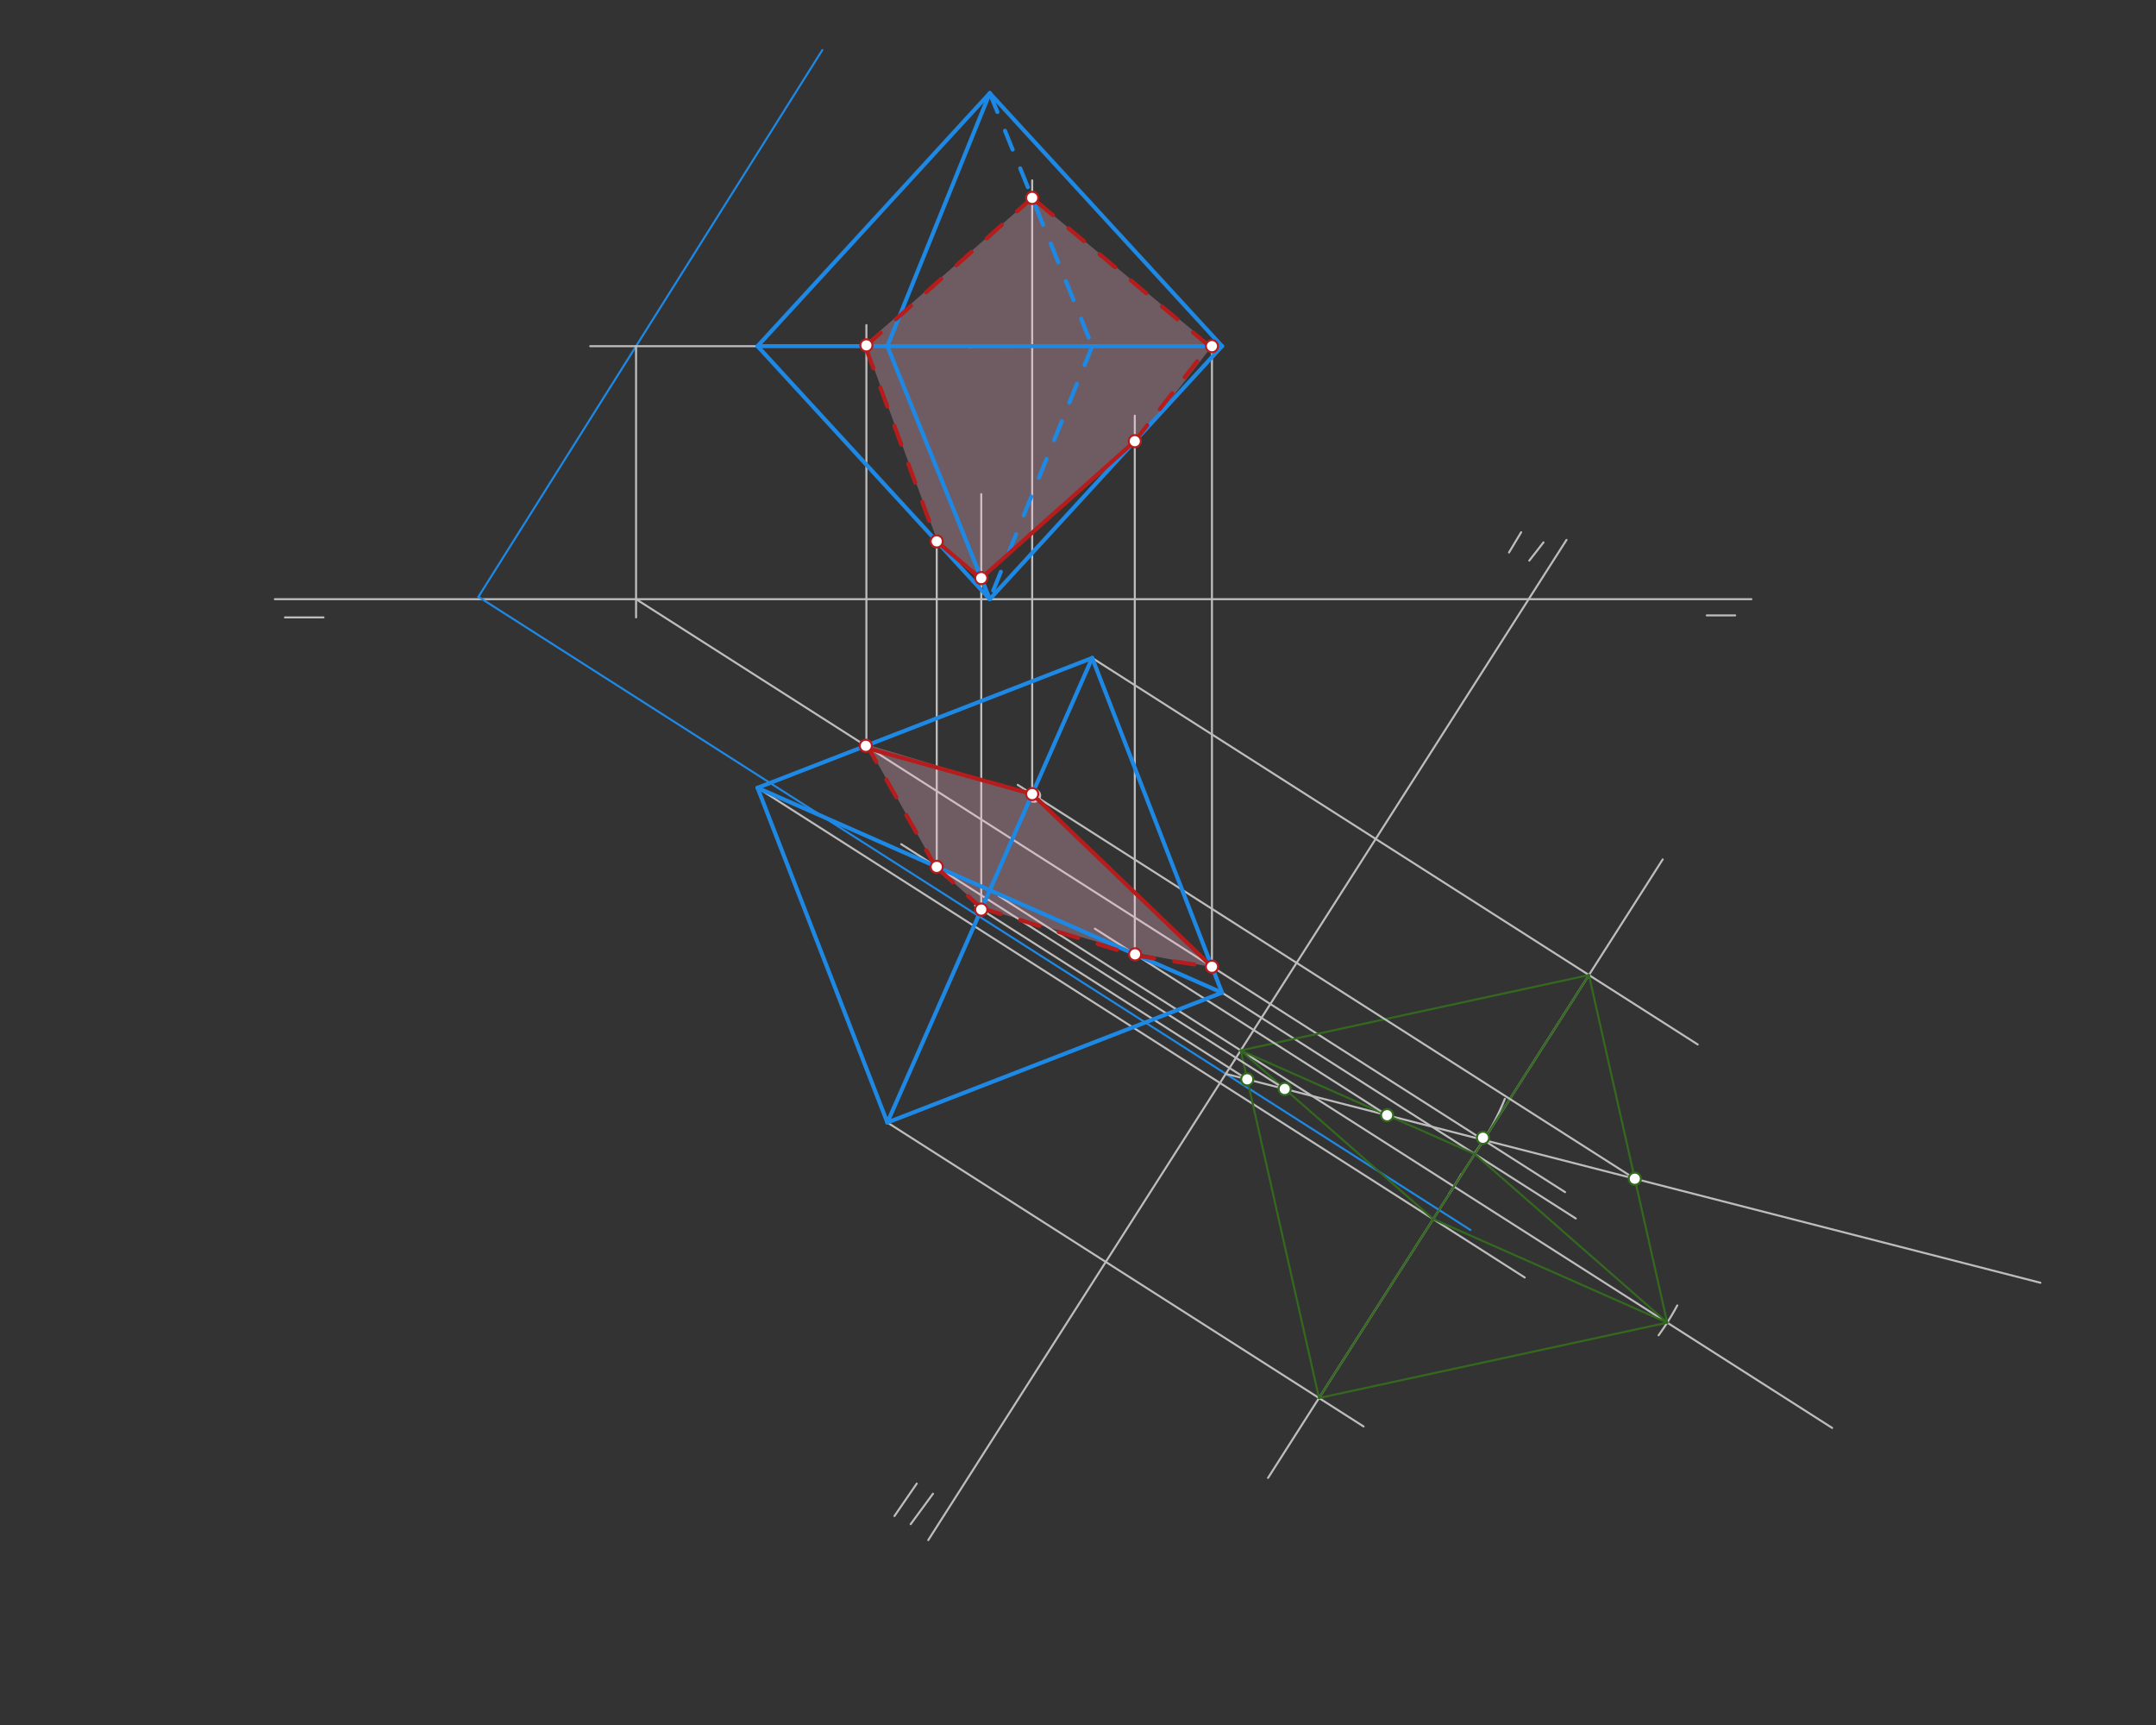 <svg xmlns="http://www.w3.org/2000/svg" class="svg--1it" height="100%" preserveAspectRatio="xMidYMid meet" viewBox="0 0 1062.992 850.394" width="100%"><rect x="0" y="0" width="1062.992" height="850.394" fill="#333333" stroke="none"/><defs><marker id="marker-arrow" markerHeight="16" markerUnits="userSpaceOnUse" markerWidth="24" orient="auto-start-reverse" refX="24" refY="4" viewBox="0 0 24 8"><path d="M 0 0 L 24 4 L 0 8 z" stroke="inherit"></path></marker></defs><g class="aux-layer--1FB"><g class="element--2qn"><line stroke="#BDBDBD" stroke-dasharray="none" stroke-linecap="round" stroke-width="1" x1="135.5" x2="863.5" y1="295.375" y2="295.375"></line></g><g class="element--2qn"><line stroke="#BDBDBD" stroke-dasharray="none" stroke-linecap="round" stroke-width="1" x1="140.5" x2="159.5" y1="304.375" y2="304.375"></line></g><g class="element--2qn"><line stroke="#BDBDBD" stroke-dasharray="none" stroke-linecap="round" stroke-width="1" x1="841.5" x2="855.5" y1="303.375" y2="303.375"></line></g><g class="element--2qn"><path d="M 478.021 171.05 A 124.724 124.724 0 0 1 496.798 170.961" fill="none" stroke="#BDBDBD" stroke-dasharray="none" stroke-linecap="round" stroke-width="1"></path></g><g class="element--2qn"><line stroke="#1E88E5" stroke-dasharray="none" stroke-linecap="round" stroke-width="1" x1="235.877" x2="405.451" y1="294.213" y2="24.659"></line></g><g class="element--2qn"><line stroke="#1E88E5" stroke-dasharray="none" stroke-linecap="round" stroke-width="1" x1="235.877" x2="725" y1="294.213" y2="606.375"></line></g><g class="element--2qn"><line stroke="#BDBDBD" stroke-dasharray="none" stroke-linecap="round" stroke-width="1" x1="608.715" x2="772.352" y1="522.555" y2="266.153"></line></g><g class="element--2qn"><line stroke="#BDBDBD" stroke-dasharray="none" stroke-linecap="round" stroke-width="1" x1="608.715" x2="457.659" y1="522.555" y2="759.243"></line></g><g class="element--2qn"><line stroke="#BDBDBD" stroke-dasharray="none" stroke-linecap="round" stroke-width="1" x1="761" x2="754" y1="267.375" y2="276.375"></line></g><g class="element--2qn"><line stroke="#BDBDBD" stroke-dasharray="none" stroke-linecap="round" stroke-width="1" x1="750" x2="744" y1="262.375" y2="272.375"></line></g><g class="element--2qn"><line stroke="#BDBDBD" stroke-dasharray="none" stroke-linecap="round" stroke-width="1" x1="460" x2="449" y1="736.375" y2="751.375"></line></g><g class="element--2qn"><line stroke="#BDBDBD" stroke-dasharray="none" stroke-linecap="round" stroke-width="1" x1="452" x2="441" y1="731.375" y2="747.375"></line></g><g class="element--2qn"><line stroke="#BDBDBD" stroke-dasharray="none" stroke-linecap="round" stroke-width="1" x1="602.5" x2="291" y1="170.651" y2="170.651"></line></g><g class="element--2qn"><line stroke="#BDBDBD" stroke-dasharray="none" stroke-linecap="round" stroke-width="1" x1="313.608" x2="313.608" y1="170.651" y2="304.375"></line></g><g class="element--2qn"><line stroke="#BDBDBD" stroke-dasharray="none" stroke-linecap="round" stroke-width="1" x1="313.608" x2="771.65" y1="295.375" y2="587.701"></line></g><g class="element--2qn"><path d="M 741.948 541.735 A 124.724 124.724 0 0 1 727.147 568.384" fill="none" stroke="#BDBDBD" stroke-dasharray="none" stroke-linecap="round" stroke-width="1"></path></g><g class="element--2qn"><line stroke="#BDBDBD" stroke-dasharray="none" stroke-linecap="round" stroke-width="1" x1="604.358" x2="1006" y1="529.381" y2="632.375"></line></g><g class="element--2qn"><line stroke="#BDBDBD" stroke-dasharray="none" stroke-linecap="round" stroke-width="1" x1="538.5" x2="837.046" y1="324.375" y2="514.909"></line></g><g class="element--2qn"><line stroke="#BDBDBD" stroke-dasharray="none" stroke-linecap="round" stroke-width="1" x1="602.5" x2="776.923" y1="489.375" y2="600.693"></line></g><g class="element--2qn"><line stroke="#BDBDBD" stroke-dasharray="none" stroke-linecap="round" stroke-width="1" x1="492.43" x2="903.321" y1="441.702" y2="703.936"></line></g><g class="element--2qn"><line stroke="#BDBDBD" stroke-dasharray="none" stroke-linecap="round" stroke-width="1" x1="373.5" x2="751.754" y1="388.375" y2="629.779"></line></g><g class="element--2qn"><line stroke="#BDBDBD" stroke-dasharray="none" stroke-linecap="round" stroke-width="1" x1="437.5" x2="672.29" y1="553.375" y2="703.22"></line></g><g class="element--2qn"><path d="M 714.573 588.396 A 124.724 124.724 0 0 0 720.505 578.854" fill="none" stroke="#BDBDBD" stroke-dasharray="none" stroke-linecap="round" stroke-width="1"></path></g><g class="element--2qn"><path d="M 817.743 658.28 A 124.724 124.724 0 0 0 826.952 643.557" fill="none" stroke="#BDBDBD" stroke-dasharray="none" stroke-linecap="round" stroke-width="1"></path></g><g class="element--2qn"><line stroke="#BDBDBD" stroke-dasharray="none" stroke-linecap="round" stroke-width="1" x1="716.863" x2="819.785" y1="584.937" y2="423.669"></line></g><g class="element--2qn"><line stroke="#BDBDBD" stroke-dasharray="none" stroke-linecap="round" stroke-width="1" x1="716.863" x2="625.188" y1="584.937" y2="728.58"></line></g><g class="element--2qn"><line stroke="#33691E" stroke-dasharray="none" stroke-linecap="round" stroke-width="1" x1="611.725" x2="650.321" y1="517.837" y2="689.199"></line></g><g class="element--2qn"><line stroke="#33691E" stroke-dasharray="none" stroke-linecap="round" stroke-width="1" x1="650.321" x2="822" y1="689.199" y2="652.036"></line></g><g class="element--2qn"><line stroke="#33691E" stroke-dasharray="none" stroke-linecap="round" stroke-width="1" x1="822" x2="783.404" y1="652.036" y2="480.674"></line></g><g class="element--2qn"><line stroke="#33691E" stroke-dasharray="none" stroke-linecap="round" stroke-width="1" x1="783.404" x2="611.725" y1="480.674" y2="517.837"></line></g><g class="element--2qn"><line stroke="#33691E" stroke-dasharray="none" stroke-linecap="round" stroke-width="1" x1="611.725" x2="727.1" y1="517.837" y2="568.896"></line></g><g class="element--2qn"><line stroke="#33691E" stroke-dasharray="none" stroke-linecap="round" stroke-width="1" x1="727.1" x2="822" y1="568.896" y2="652.036"></line></g><g class="element--2qn"><line stroke="#33691E" stroke-dasharray="none" stroke-linecap="round" stroke-width="1" x1="822" x2="706.625" y1="652.036" y2="600.978"></line></g><g class="element--2qn"><line stroke="#33691E" stroke-dasharray="none" stroke-linecap="round" stroke-width="1" x1="706.625" x2="611.725" y1="600.978" y2="517.837"></line></g><g class="element--2qn"><line stroke="#33691E" stroke-dasharray="none" stroke-linecap="round" stroke-width="1" x1="650.321" x2="783.404" y1="689.199" y2="480.674"></line></g><g class="element--2qn"><line stroke="#BDBDBD" stroke-dasharray="none" stroke-linecap="round" stroke-width="1" x1="806.021" x2="501.774" y1="581.094" y2="386.921"></line></g><g class="element--2qn"><line stroke="#BDBDBD" stroke-dasharray="none" stroke-linecap="round" stroke-width="1" x1="683.9" x2="539.818" y1="549.778" y2="457.824"></line></g><g class="element--2qn"><line stroke="#BDBDBD" stroke-dasharray="none" stroke-linecap="round" stroke-width="1" x1="633.402" x2="444.339" y1="536.828" y2="416.167"></line></g><g class="element--2qn"><line stroke="#BDBDBD" stroke-dasharray="none" stroke-linecap="round" stroke-width="1" x1="614.936" x2="480.747" y1="532.093" y2="446.453"></line></g><g class="element--2qn"><line stroke="#BDBDBD" stroke-dasharray="none" stroke-linecap="round" stroke-width="1" x1="597.537" x2="597.537" y1="476.58" y2="168.25"></line></g><g class="element--2qn"><line stroke="#BDBDBD" stroke-dasharray="none" stroke-linecap="round" stroke-width="1" x1="427.167" x2="427.167" y1="367.583" y2="160.25"></line></g><g class="element--2qn"><line stroke="#BDBDBD" stroke-dasharray="none" stroke-linecap="round" stroke-width="1" x1="508.907" x2="508.907" y1="391.473" y2="88.917"></line></g><g class="element--2qn"><line stroke="#BDBDBD" stroke-dasharray="none" stroke-linecap="round" stroke-width="1" x1="461.846" x2="461.846" y1="427.34" y2="263.917"></line></g><g class="element--2qn"><line stroke="#BDBDBD" stroke-dasharray="none" stroke-linecap="round" stroke-width="1" x1="483.799" x2="483.799" y1="448.4" y2="243.583"></line></g><g class="element--2qn"><line stroke="#BDBDBD" stroke-dasharray="none" stroke-linecap="round" stroke-width="1" x1="559.5" x2="559.5" y1="469.583" y2="204.917"></line></g><g class="element--2qn"><circle cx="806.021" cy="581.094" r="3" stroke="#33691E" stroke-width="1" fill="#ffffff"></circle>}</g><g class="element--2qn"><circle cx="683.9" cy="549.778" r="3" stroke="#33691E" stroke-width="1" fill="#ffffff"></circle>}</g><g class="element--2qn"><circle cx="633.402" cy="536.828" r="3" stroke="#33691E" stroke-width="1" fill="#ffffff"></circle>}</g><g class="element--2qn"><circle cx="614.936" cy="532.093" r="3" stroke="#33691E" stroke-width="1" fill="#ffffff"></circle>}</g><g class="element--2qn"><circle cx="731.167" cy="560.917" r="3" stroke="#33691E" stroke-width="1" fill="#ffffff"></circle>}</g><g class="element--2qn"><circle cx="509.833" cy="392.25" r="3" stroke="#BDBDBD" stroke-width="1" fill="#ffffff"></circle>}</g></g><g class="main-layer--3Vd"><g class="element--2qn"><g fill="#F8BBD0" opacity="0.3"><path d="M 560.5 218.25 L 597.537 170.651 L 508.907 97.561 L 426.5 169.583 L 462.5 267.583 L 483.799 284.999 L 560.5 218.25 Z" stroke="none"></path></g></g><g class="element--2qn"><g fill="#F8BBD0" opacity="0.3"><path d="M 427.167 366.917 L 508.907 391.473 L 597.615 476.782 L 559.167 469.583 L 484.105 447.707 L 461.022 426.814 L 427.833 367.583 Z" stroke="none"></path></g></g><g class="element--2qn"><line stroke="#1E88E5" stroke-dasharray="none" stroke-linecap="round" stroke-width="2" x1="538.5" x2="373.5" y1="324.375" y2="388.375"></line></g><g class="element--2qn"><line stroke="#1E88E5" stroke-dasharray="none" stroke-linecap="round" stroke-width="2" x1="373.5" x2="437.5" y1="388.375" y2="553.375"></line></g><g class="element--2qn"><line stroke="#1E88E5" stroke-dasharray="none" stroke-linecap="round" stroke-width="2" x1="437.5" x2="602.5" y1="553.375" y2="489.375"></line></g><g class="element--2qn"><line stroke="#1E88E5" stroke-dasharray="none" stroke-linecap="round" stroke-width="2" x1="538.5" x2="602.5" y1="324.375" y2="489.375"></line></g><g class="element--2qn"><line stroke="#1E88E5" stroke-dasharray="none" stroke-linecap="round" stroke-width="2" x1="538.5" x2="437.5" y1="324.375" y2="553.375"></line></g><g class="element--2qn"><line stroke="#1E88E5" stroke-dasharray="none" stroke-linecap="round" stroke-width="2" x1="373.5" x2="602.5" y1="388.375" y2="489.375"></line></g><g class="element--2qn"><line stroke="#1E88E5" stroke-dasharray="none" stroke-linecap="round" stroke-width="2" x1="488" x2="373.5" y1="295.375" y2="170.651"></line></g><g class="element--2qn"><line stroke="#1E88E5" stroke-dasharray="none" stroke-linecap="round" stroke-width="2" x1="373.5" x2="488" y1="170.651" y2="45.926"></line></g><g class="element--2qn"><line stroke="#1E88E5" stroke-dasharray="none" stroke-linecap="round" stroke-width="2" x1="488" x2="602.5" y1="45.926" y2="170.651"></line></g><g class="element--2qn"><line stroke="#1E88E5" stroke-dasharray="none" stroke-linecap="round" stroke-width="2" x1="602.5" x2="488" y1="170.651" y2="295.375"></line></g><g class="element--2qn"><line stroke="#1E88E5" stroke-dasharray="none" stroke-linecap="round" stroke-width="2" x1="488" x2="437.5" y1="295.375" y2="170.651"></line></g><g class="element--2qn"><line stroke="#1E88E5" stroke-dasharray="none" stroke-linecap="round" stroke-width="2" x1="437.5" x2="488" y1="170.651" y2="45.926"></line></g><g class="element--2qn"><line stroke="#1E88E5" stroke-dasharray="10" stroke-linecap="round" stroke-width="2" x1="488" x2="538.5" y1="45.926" y2="170.651"></line></g><g class="element--2qn"><line stroke="#1E88E5" stroke-dasharray="10" stroke-linecap="round" stroke-width="2" x1="538.5" x2="488" y1="170.651" y2="295.375"></line></g><g class="element--2qn"><line stroke="#1E88E5" stroke-dasharray="none" stroke-linecap="round" stroke-width="2" x1="373.5" x2="602.5" y1="170.651" y2="170.651"></line></g><g class="element--2qn"><line stroke="#B71C1C" stroke-dasharray="none" stroke-linecap="round" stroke-width="2" x1="597.537" x2="508.907" y1="476.58" y2="391.473"></line></g><g class="element--2qn"><line stroke="#B71C1C" stroke-dasharray="none" stroke-linecap="round" stroke-width="2" x1="508.907" x2="427.833" y1="391.473" y2="368.917"></line></g><g class="element--2qn"><line stroke="#B71C1C" stroke-dasharray="10" stroke-linecap="round" stroke-width="2" x1="427.167" x2="461.995" y1="366.917" y2="428.536"></line></g><g class="element--2qn"><line stroke="#B71C1C" stroke-dasharray="10" stroke-linecap="round" stroke-width="2" x1="462.5" x2="484.5" y1="428.25" y2="448.25"></line></g><g class="element--2qn"><line stroke="#B71C1C" stroke-dasharray="10" stroke-linecap="round" stroke-width="2" x1="483.799" x2="559.167" y1="447.613" y2="470.917"></line></g><g class="element--2qn"><line stroke="#B71C1C" stroke-dasharray="10" stroke-linecap="round" stroke-width="2" x1="559.167" x2="597.848" y1="470.917" y2="476.817"></line></g><g class="element--2qn"><line stroke="#B71C1C" stroke-dasharray="none" stroke-linecap="round" stroke-width="2" x1="461.846" x2="483.167" y1="266.885" y2="284.917"></line></g><g class="element--2qn"><line stroke="#B71C1C" stroke-dasharray="none" stroke-linecap="round" stroke-width="2" x1="483.799" x2="559.5" y1="284.999" y2="217.49"></line></g><g class="element--2qn"><line stroke="#B71C1C" stroke-dasharray="10" stroke-linecap="round" stroke-width="2" x1="559.5" x2="595.833" y1="217.49" y2="170.917"></line></g><g class="element--2qn"><line stroke="#B71C1C" stroke-dasharray="10" stroke-linecap="round" stroke-width="2" x1="595.833" x2="508.907" y1="170.25" y2="97.561"></line></g><g class="element--2qn"><line stroke="#B71C1C" stroke-dasharray="10" stroke-linecap="round" stroke-width="2" x1="508.907" x2="426.5" y1="97.561" y2="170.917"></line></g><g class="element--2qn"><line stroke="#B71C1C" stroke-dasharray="10" stroke-linecap="round" stroke-width="2" x1="427.167" x2="461.846" y1="172.25" y2="266.885"></line></g><g class="element--2qn"><circle cx="426.884" cy="367.668" r="3" stroke="#B71C1C" stroke-width="1" fill="#ffffff"></circle>}</g><g class="element--2qn"><circle cx="597.537" cy="476.58" r="3" stroke="#B71C1C" stroke-width="1" fill="#ffffff"></circle>}</g><g class="element--2qn"><circle cx="508.907" cy="391.473" r="3" stroke="#B71C1C" stroke-width="1" fill="#ffffff"></circle>}</g><g class="element--2qn"><circle cx="559.627" cy="470.466" r="3" stroke="#B71C1C" stroke-width="1" fill="#ffffff"></circle>}</g><g class="element--2qn"><circle cx="461.846" cy="427.34" r="3" stroke="#B71C1C" stroke-width="1" fill="#ffffff"></circle>}</g><g class="element--2qn"><circle cx="483.799" cy="448.4" r="3" stroke="#B71C1C" stroke-width="1" fill="#ffffff"></circle>}</g><g class="element--2qn"><circle cx="597.537" cy="170.651" r="3" stroke="#B71C1C" stroke-width="1" fill="#ffffff"></circle>}</g><g class="element--2qn"><circle cx="427.167" cy="170.25" r="3" stroke="#B71C1C" stroke-width="1" fill="#ffffff"></circle>}</g><g class="element--2qn"><circle cx="508.907" cy="97.561" r="3" stroke="#B71C1C" stroke-width="1" fill="#ffffff"></circle>}</g><g class="element--2qn"><circle cx="461.846" cy="266.885" r="3" stroke="#B71C1C" stroke-width="1" fill="#ffffff"></circle>}</g><g class="element--2qn"><circle cx="483.799" cy="284.999" r="3" stroke="#B71C1C" stroke-width="1" fill="#ffffff"></circle>}</g><g class="element--2qn"><circle cx="559.5" cy="217.49" r="3" stroke="#B71C1C" stroke-width="1" fill="#ffffff"></circle>}</g></g><g class="snaps-layer--2PT"></g><g class="temp-layer--rAP"></g></svg>